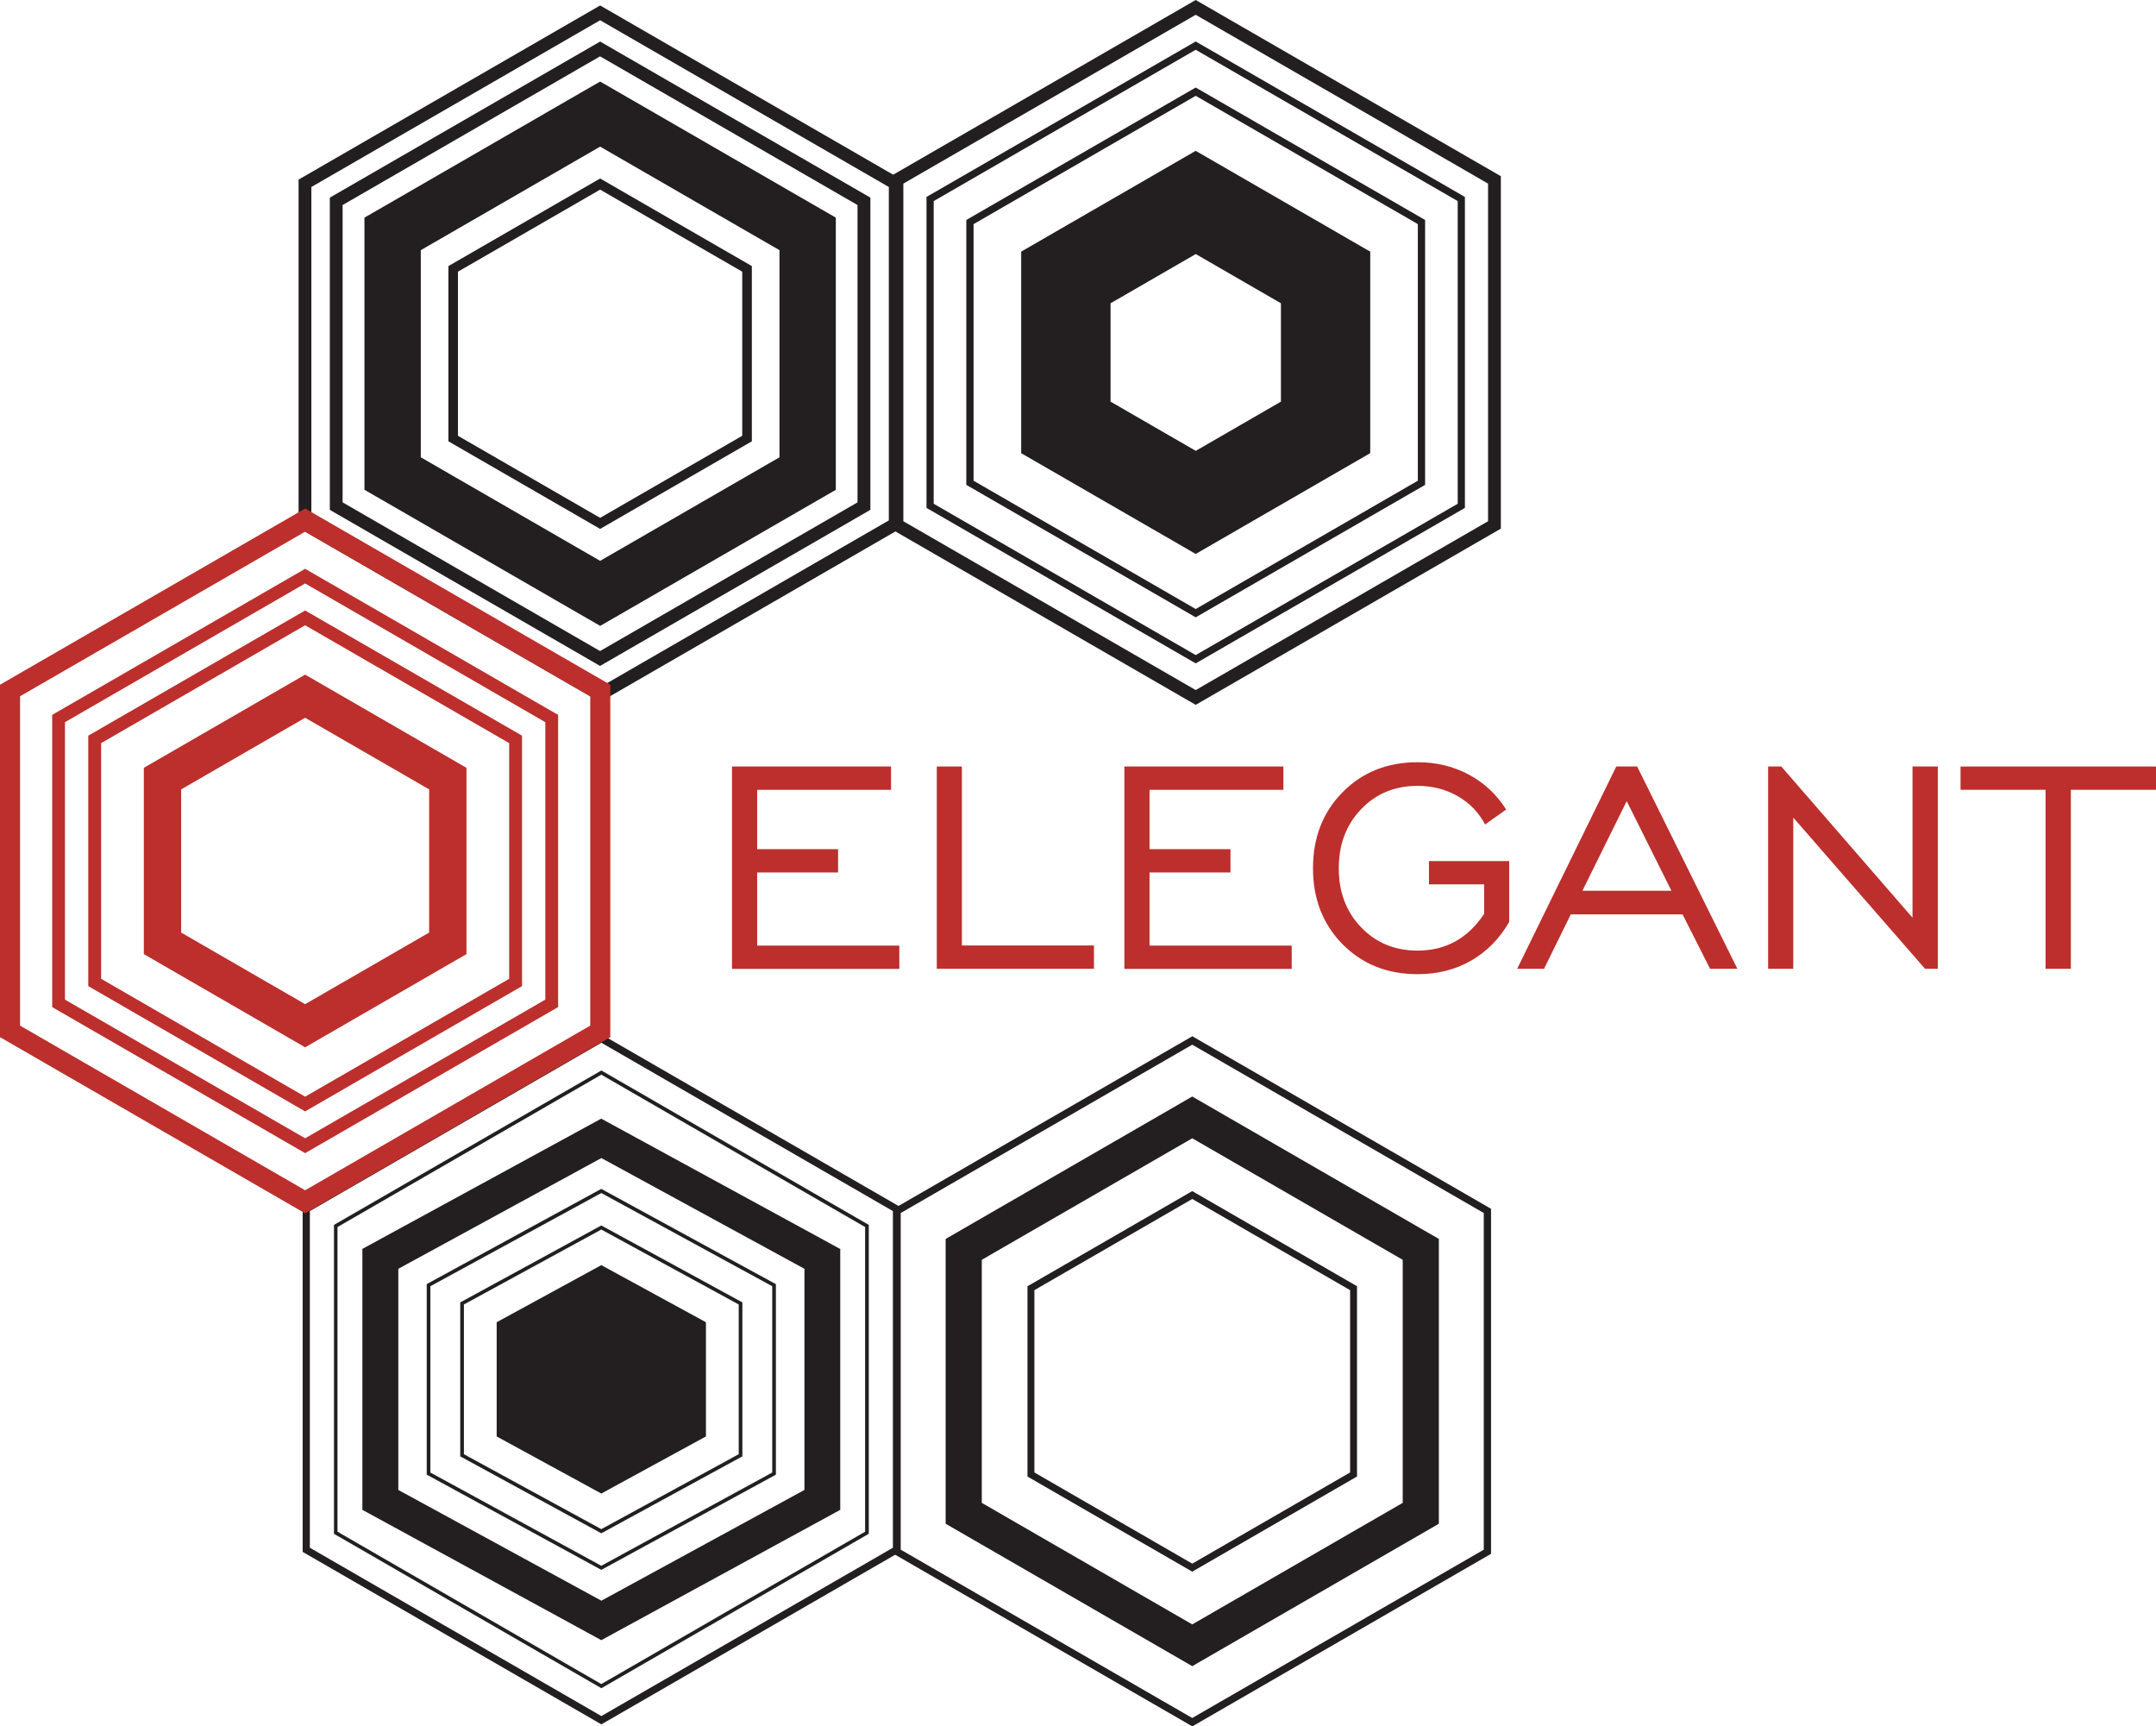 <?xml version="1.0" encoding="UTF-8"?>
<svg id="Elegant" xmlns="http://www.w3.org/2000/svg" viewBox="0 0 311.94 249.73">
  <defs>
    <style>
      .cls-1 {
        fill: #bc2f2c;
      }

      .cls-1,
      .cls-2 {
        stroke-width: 0px;
      }

      .cls-2 {
        fill: #231f20;
      }
    </style>
  </defs>
  <path class="cls-2"
    d="M129.97,174.43l.26.15v49.91l-43.22,24.95-43.22-24.95v-49.91l43.22-24.95,42.96,24.8ZM44.83,223.89l42.18,24.35,42.18-24.35v-48.7l-42.18-24.35-42.18,24.35v48.7Z" />
  <path class="cls-2"
    d="M125.7,177.19v44.68l-38.69,22.34-38.56-22.26-.13-.08v-44.68l38.69-22.34,38.69,22.34ZM48.83,221.57l38.17,22.04,38.17-22.04v-44.07l-38.17-22.04-38.17,22.04v44.07Z" />
  <path class="cls-2"
    d="M121.57,180.66v37.75l-34.57,18.85-34.57-18.85v-37.75l34.28-18.69.28-.15,34.57,18.85ZM57.63,215.53l29.38,16.02,29.38-16.02v-31.99l-29.38-16.02-29.38,16.02v31.99Z" />
  <path class="cls-2"
    d="M112.12,185.68l.14.07v27.57l-25.13,13.7-.13.07-25.12-13.7-.14-.07v-27.57l25.25-13.77,25.12,13.7ZM62.27,213.01l24.73,13.49,24.73-13.49v-26.95l-24.73-13.48-24.73,13.48v26.95Z" />
  <path class="cls-2"
    d="M107.27,188.32l.14.07v22.28l-20.28,11.06-.13.07-20.27-11.05-.14-.07v-22.28l20.41-11.13,20.27,11.05ZM67.12,210.36l19.88,10.84,19.88-10.84v-21.66l-19.88-10.84-19.88,10.84v21.66Z" />
  <path class="cls-2" d="M87,216.05l15.14-8.26v-16.52l-15.14-8.26-15.14,8.26v16.52l15.14,8.26h0Z" />
  <path class="cls-2"
    d="M217.15,25.49v50.98l-44.15,25.49-44.15-25.49V25.49L173,0l44.15,25.49ZM215.3,26.56L173,2.14l-42.3,24.42v48.84l42.3,24.42,42.3-24.42" />
  <path class="cls-2"
    d="M211.69,28.34l.26.15v44.98l-38.95,22.49-38.69-22.34-.26-.15V28.49l38.95-22.49,38.69,22.34ZM135.09,72.87l37.91,21.89,37.91-21.89V29.09l-37.91-21.89-37.91,21.89v43.77Z" />
  <path class="cls-2"
    d="M205.93,31.67l.26.15v38.32l-33.19,19.16-32.93-19.01-.26-.15V31.82l33.19-19.16,32.93,19.01ZM140.86,69.54l32.14,18.56,32.14-18.56v-37.12l-32.14-18.56-32.14,18.56v37.12Z" />
  <path class="cls-2"
    d="M197.9,36.2l-24.9-14.38-.35.2-24.9,14.38v29.16l.35.2,24.9,14.37.35-.2,24.9-14.38v-29.16l-.35-.2ZM185.33,58.1l-12.32,7.12-12.33-7.12v-14.23l12.33-7.12,12.32,7.12v14.23Z" />
  <path class="cls-2"
    d="M215.73,174.86v49.91l-43.22,24.96-43.22-24.96v-49.91l43.22-24.96,43.22,24.96ZM130.32,224.17l42.18,24.35,42.18-24.35v-48.7l-42.18-24.35-42.18,24.35v48.7Z" />
  <path class="cls-2"
    d="M208.18,179.22v41.2l-35.68,20.6-35.68-20.6v-41.2l35.68-20.6,35.68,20.6ZM142.05,217.4l30.45,17.58,30.45-17.58v-35.16l-30.45-17.58-30.45,17.58v35.16Z" />
  <path class="cls-2"
    d="M172.5,227.35l-23.84-13.76v-27.53l.25-.14,23.59-13.62,23.84,13.76v27.53l-.25.14-23.59,13.62ZM149.66,213l22.84,13.19,22.84-13.19v-26.37l-22.84-13.19-22.84,13.19v26.37Z" />
  <path class="cls-2"
    d="M129.99,25.71l.46.27v50.38l-43.63,25.19-43.16-24.92-.46-.27V25.98L86.83.79l43.16,24.92ZM45.05,75.28l41.78,24.12,41.77-24.12V27.05L86.83,2.93l-41.78,24.12v48.24Z" />
  <path class="cls-2"
    d="M86.83,81.13l-25.95-14.98v-29.96l25.95-14.98,25.95,14.98v29.96l-25.95,14.98M86.83,90.54l2.78-1.6,28.54-16.48,2.78-1.6V31.48l-2.78-1.6-28.54-16.48-2.78-1.6-2.78,1.6-28.54,16.48-2.78,1.6v39.37l2.78,1.6,28.54,16.48,2.78,1.6h0Z" />
  <path class="cls-2"
    d="M108.78,38.49v25.35l-21.95,12.67-21.95-12.67v-25.35l21.95-12.67,21.95,12.67ZM66.26,63.04l20.57,11.87,20.56-11.87v-23.74l-20.56-11.87-20.57,11.87v23.74Z" />
  <path class="cls-2"
    d="M125.47,28.32l.46.27v45.16l-39.11,22.58-38.64-22.31-.46-.27V28.59L86.83,6.01l38.64,22.31ZM49.57,72.67l37.25,21.51,37.25-21.51V29.66l-37.25-21.51-37.25,21.51v43.01Z" />
  <path class="cls-1"
    d="M88.3,99.05v50.98l-44.15,25.49L0,150.03v-50.98l44.15-25.49,44.15,25.49ZM2.9,148.36l41.25,23.82,41.25-23.82v-47.63l-41.25-23.82L2.9,100.72v47.63Z" />
  <path class="cls-1"
    d="M80.29,103.14l.46.27v42.27l-36.6,21.13-36.14-20.86-.46-.27v-42.27l36.6-21.13,36.14,20.87ZM9.4,144.6l34.75,20.06,34.75-20.06v-40.13l-34.75-20.07-34.75,20.07v40.13ZM75.53,106.42v36.23l-31.38,18.12-31.38-18.12v-36.23l31.38-18.11,31.38,18.11ZM14.63,141.59l29.52,17.05,29.52-17.05v-34.09l-29.52-17.05-29.52,17.05v34.09Z" />
  <path class="cls-1"
    d="M67.49,138.02v-26.95l-23.34-13.48-23.34,13.48v26.95l23.34,13.48,23.34-13.48ZM62.09,134.9l-17.94,10.36-17.94-10.36v-20.71l17.94-10.36,17.94,10.36v20.71Z" />
  <path class="cls-1" d="M105.91,140.14v-29.26h23.01v3.37h-19.37v8.59h11.71v3.37h-11.71v10.58h20.57v3.37h-24.2Z" />
  <path class="cls-1" d="M135.54,140.14v-29.26h3.63v25.89h19.11v3.37h-22.74Z" />
  <path class="cls-1" d="M162.68,140.14v-29.26h23.01v3.37h-19.37v8.59h11.71v3.37h-11.71v10.58h20.57v3.37h-24.2Z" />
  <path class="cls-1"
    d="M214.73,132.22v-4.29h-7.98v-3.37h11.61v8.8c-1.41,2.44-3.26,4.31-5.53,5.61s-4.85,1.95-7.73,1.95c-4.38,0-8-1.44-10.85-4.33-2.85-2.89-4.28-6.55-4.28-10.99s1.43-8.12,4.29-11.01c2.86-2.89,6.48-4.33,10.84-4.33,2.7,0,5.17.59,7.39,1.78,2.23,1.18,4.04,2.87,5.43,5.06l-3.05,2.17c-.92-1.75-2.24-3.12-3.98-4.11-1.73-.99-3.67-1.48-5.8-1.48-3.29,0-6.01,1.13-8.16,3.38-2.16,2.25-3.23,5.1-3.23,8.55s1.08,6.29,3.23,8.53,4.88,3.37,8.16,3.37c2.05,0,3.87-.44,5.47-1.33,1.6-.88,2.98-2.2,4.15-3.95Z" />
  <path class="cls-1"
    d="M219.51,140.14l14.34-29.26h3.02l14.5,29.26h-3.95l-3.98-7.87h-16.17l-3.87,7.87h-3.9ZM228.95,128.85h12.88l-6.47-12.96-6.41,12.96Z" />
  <path class="cls-1" d="M255.82,140.14v-29.26h1.91l18.98,21.87v-21.87h3.66v29.26h-1.85l-19.06-21.87v21.87h-3.63Z" />
  <path class="cls-1" d="M295.96,140.14v-25.89h-12.3v-3.37h28.28v3.37h-12.32v25.89h-3.66Z" />
</svg>
